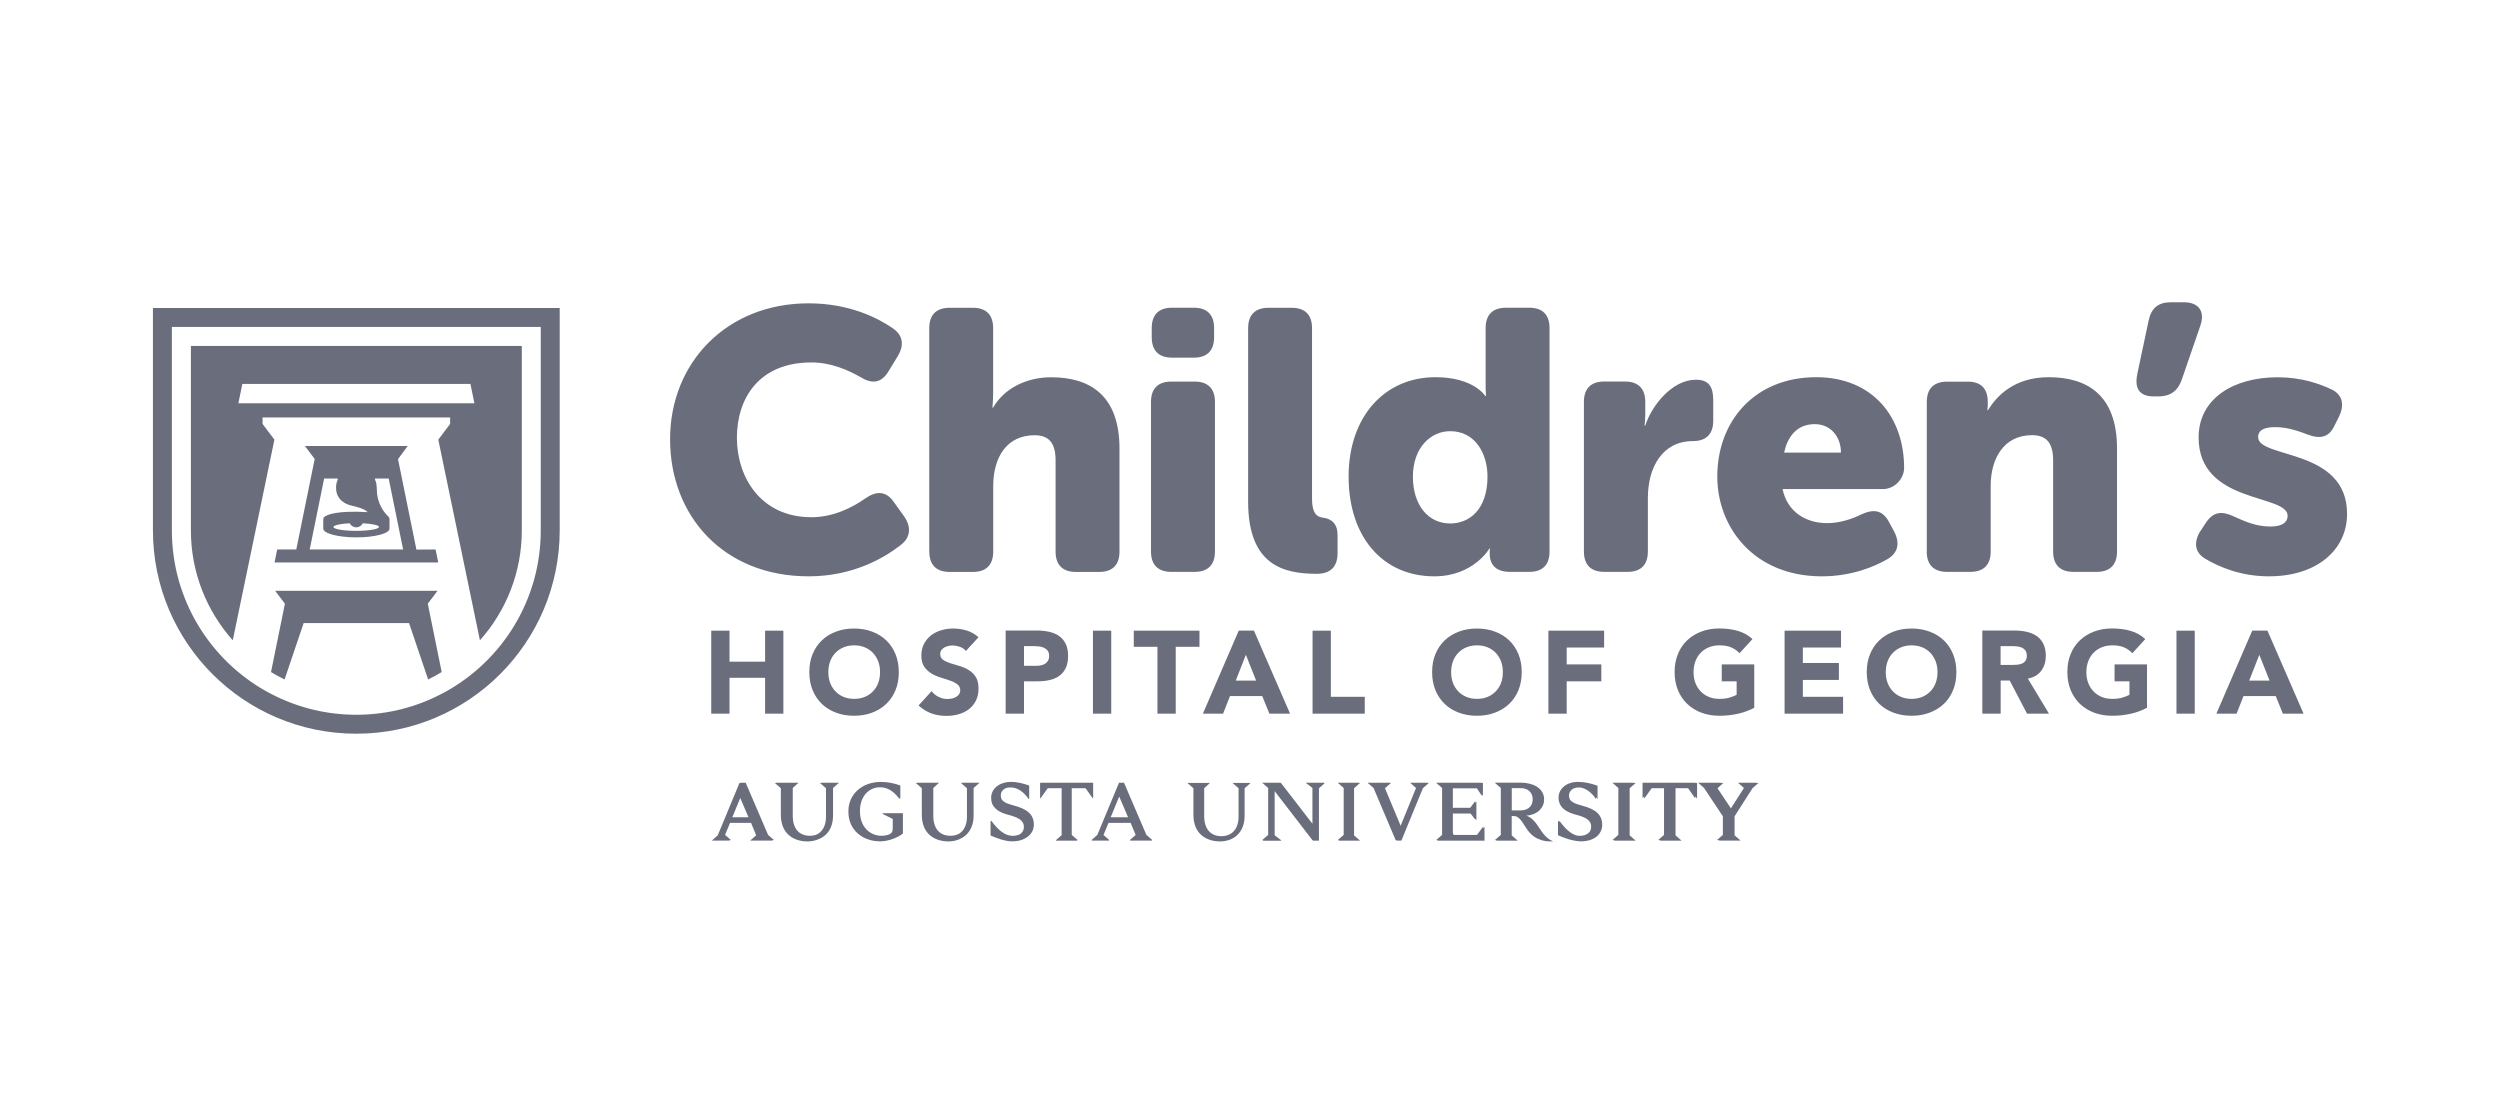 <svg width="376" height="168" viewBox="0 0 376 168" fill="none" xmlns="http://www.w3.org/2000/svg">
<path d="M106.97 94.85H109.72V99.51H115.07V94.85H117.82V107.34H115.07V101.94H109.72V107.34H106.97V94.85ZM121.72 101.09C121.72 102.09 121.89 103 122.22 103.81C122.56 104.62 123.02 105.31 123.62 105.88C124.22 106.45 124.93 106.89 125.75 107.19C126.57 107.5 127.47 107.65 128.45 107.65C129.43 107.65 130.33 107.5 131.15 107.19C131.97 106.88 132.69 106.45 133.28 105.88C133.88 105.31 134.35 104.62 134.68 103.81C135.02 103 135.18 102.09 135.18 101.09C135.18 100.09 135.01 99.18 134.68 98.37C134.34 97.56 133.88 96.87 133.28 96.3C132.68 95.73 131.97 95.29 131.15 94.99C130.33 94.68 129.43 94.53 128.45 94.53C127.47 94.53 126.57 94.68 125.75 94.99C124.93 95.3 124.21 95.73 123.62 96.3C123.02 96.87 122.55 97.56 122.22 98.37C121.88 99.18 121.72 100.09 121.72 101.09ZM124.58 101.09C124.58 100.51 124.67 99.98 124.85 99.48C125.03 98.99 125.29 98.56 125.64 98.2C125.98 97.84 126.39 97.56 126.87 97.36C127.35 97.16 127.88 97.06 128.47 97.06C129.06 97.06 129.59 97.16 130.07 97.36C130.55 97.56 130.96 97.84 131.3 98.2C131.64 98.56 131.9 98.99 132.09 99.48C132.27 99.97 132.36 100.51 132.36 101.09C132.36 101.67 132.27 102.22 132.09 102.7C131.91 103.19 131.65 103.61 131.3 103.97C130.96 104.33 130.55 104.61 130.07 104.81C129.59 105.01 129.06 105.11 128.47 105.11C127.88 105.11 127.35 105.01 126.87 104.81C126.39 104.61 125.99 104.33 125.64 103.97C125.3 103.61 125.04 103.19 124.85 102.7C124.67 102.21 124.58 101.67 124.58 101.09ZM147.17 95.84C146.64 95.37 146.05 95.03 145.39 94.83C144.73 94.63 144.05 94.53 143.34 94.53C142.73 94.53 142.13 94.62 141.56 94.79C140.98 94.96 140.47 95.22 140.03 95.56C139.59 95.9 139.24 96.33 138.97 96.83C138.71 97.34 138.57 97.92 138.57 98.59C138.57 99.26 138.71 99.84 139 100.27C139.29 100.69 139.65 101.03 140.09 101.29C140.53 101.55 141 101.76 141.5 101.91C142.01 102.06 142.48 102.22 142.91 102.37C143.34 102.52 143.71 102.71 143.99 102.93C144.28 103.15 144.42 103.44 144.42 103.82C144.42 104.04 144.36 104.24 144.25 104.4C144.14 104.56 143.99 104.7 143.81 104.81C143.63 104.92 143.42 105 143.19 105.05C142.96 105.1 142.73 105.13 142.51 105.13C142.05 105.13 141.61 105.03 141.18 104.82C140.75 104.61 140.39 104.32 140.11 103.95L138.15 106.1C138.75 106.65 139.4 107.05 140.09 107.3C140.78 107.55 141.54 107.67 142.35 107.67C143 107.67 143.61 107.59 144.19 107.42C144.77 107.26 145.28 107 145.73 106.66C146.17 106.32 146.52 105.89 146.78 105.37C147.04 104.85 147.17 104.25 147.17 103.55C147.17 102.82 147.03 102.24 146.75 101.8C146.47 101.37 146.11 101.02 145.68 100.76C145.25 100.5 144.79 100.3 144.29 100.16C143.8 100.02 143.33 99.88 142.9 99.74C142.47 99.6 142.11 99.43 141.83 99.23C141.55 99.03 141.41 98.74 141.41 98.37C141.41 98.13 141.47 97.93 141.59 97.77C141.71 97.61 141.86 97.47 142.05 97.37C142.24 97.27 142.44 97.2 142.65 97.15C142.86 97.1 143.07 97.08 143.27 97.08C143.61 97.08 143.97 97.15 144.36 97.28C144.74 97.42 145.05 97.62 145.27 97.91L147.16 95.85L147.17 95.84ZM151.26 107.34H154.01V102.47H156.02C156.68 102.47 157.29 102.41 157.86 102.28C158.42 102.16 158.91 101.95 159.32 101.65C159.73 101.36 160.05 100.96 160.29 100.47C160.53 99.98 160.64 99.36 160.64 98.63C160.64 97.9 160.51 97.27 160.26 96.79C160.01 96.3 159.67 95.91 159.24 95.62C158.81 95.33 158.31 95.13 157.73 95.01C157.15 94.89 156.54 94.83 155.89 94.83H151.25V107.32L151.26 107.34ZM154.02 97.18H155.43C155.69 97.18 155.96 97.19 156.24 97.22C156.52 97.25 156.78 97.32 157.01 97.42C157.24 97.53 157.43 97.68 157.57 97.87C157.72 98.06 157.79 98.32 157.79 98.64C157.79 98.93 157.73 99.18 157.62 99.37C157.51 99.56 157.36 99.72 157.18 99.83C157 99.94 156.79 100.02 156.56 100.07C156.33 100.12 156.09 100.14 155.85 100.14H154.01V97.18H154.02ZM164.38 107.34H167.13V94.85H164.38V107.34ZM174.08 107.34H176.83V97.28H180.4V94.85H170.52V97.28H174.08V107.34ZM180.91 107.34H183.95L184.99 104.69H189.84L190.92 107.34H194.03L188.59 94.84H186.31L180.91 107.34ZM188.91 102.36H185.86L187.38 98.48L188.92 102.36H188.91ZM197.41 107.34H205.26V104.8H200.16V94.85H197.41V107.34ZM215.39 101.09C215.39 102.09 215.56 103 215.89 103.81C216.23 104.62 216.69 105.31 217.29 105.88C217.89 106.45 218.6 106.89 219.43 107.19C220.25 107.5 221.15 107.65 222.13 107.65C223.11 107.65 224.01 107.5 224.83 107.19C225.65 106.88 226.37 106.45 226.97 105.88C227.57 105.31 228.04 104.62 228.37 103.81C228.7 103 228.87 102.09 228.87 101.09C228.87 100.09 228.7 99.18 228.37 98.37C228.03 97.56 227.57 96.87 226.97 96.3C226.37 95.73 225.66 95.29 224.83 94.99C224.01 94.68 223.11 94.53 222.13 94.53C221.15 94.53 220.25 94.68 219.43 94.99C218.61 95.3 217.89 95.73 217.29 96.3C216.69 96.87 216.22 97.56 215.89 98.37C215.55 99.18 215.39 100.09 215.39 101.09ZM218.25 101.09C218.25 100.51 218.34 99.98 218.52 99.48C218.7 98.99 218.96 98.56 219.31 98.2C219.65 97.84 220.06 97.56 220.54 97.36C221.02 97.16 221.55 97.06 222.14 97.06C222.73 97.06 223.26 97.16 223.74 97.36C224.22 97.56 224.63 97.84 224.97 98.2C225.31 98.56 225.57 98.99 225.76 99.48C225.94 99.97 226.03 100.51 226.03 101.09C226.03 101.67 225.94 102.22 225.76 102.7C225.58 103.19 225.32 103.61 224.97 103.97C224.63 104.33 224.22 104.61 223.74 104.81C223.26 105.01 222.73 105.11 222.14 105.11C221.55 105.11 221.02 105.01 220.54 104.81C220.06 104.61 219.65 104.33 219.31 103.97C218.97 103.61 218.71 103.19 218.52 102.7C218.34 102.21 218.25 101.67 218.25 101.09ZM232.88 107.34H235.63V102.47H240.84V99.93H235.63V97.39H241.26V94.85H232.88V107.34ZM263.84 99.93H258.95V102.47H261.19V104.5C260.93 104.64 260.58 104.78 260.15 104.91C259.71 105.05 259.2 105.11 258.6 105.11C258 105.11 257.48 105.01 257 104.81C256.52 104.61 256.11 104.33 255.77 103.97C255.43 103.61 255.17 103.19 254.98 102.7C254.8 102.21 254.71 101.67 254.71 101.09C254.71 100.51 254.8 99.98 254.98 99.48C255.16 98.99 255.42 98.56 255.77 98.2C256.11 97.84 256.52 97.56 257 97.36C257.48 97.16 258.01 97.06 258.6 97.06C259.31 97.06 259.89 97.16 260.36 97.36C260.83 97.56 261.25 97.85 261.63 98.24L263.57 96.12C262.93 95.53 262.2 95.12 261.36 94.88C260.52 94.64 259.6 94.52 258.6 94.52C257.6 94.52 256.72 94.67 255.9 94.98C255.08 95.29 254.36 95.72 253.76 96.29C253.16 96.86 252.69 97.55 252.36 98.36C252.03 99.17 251.86 100.08 251.86 101.08C251.86 102.08 252.03 102.99 252.36 103.8C252.7 104.61 253.16 105.3 253.76 105.87C254.36 106.44 255.07 106.88 255.9 107.19C256.72 107.5 257.62 107.65 258.6 107.65C259.52 107.65 260.42 107.56 261.3 107.37C262.18 107.18 263.03 106.88 263.84 106.45V99.92V99.93ZM268.39 107.34H277.2V104.8H271.15V102.26H276.57V99.72H271.15V97.39H276.89V94.85H268.4V107.34H268.39ZM280.76 101.09C280.76 102.09 280.93 103 281.26 103.81C281.6 104.62 282.06 105.31 282.66 105.88C283.26 106.45 283.97 106.89 284.8 107.19C285.62 107.5 286.52 107.65 287.5 107.65C288.48 107.65 289.38 107.5 290.2 107.19C291.02 106.88 291.74 106.45 292.34 105.88C292.94 105.31 293.41 104.62 293.74 103.81C294.08 103 294.24 102.09 294.24 101.09C294.24 100.09 294.07 99.18 293.74 98.37C293.4 97.56 292.94 96.87 292.34 96.3C291.74 95.73 291.03 95.29 290.2 94.99C289.38 94.68 288.48 94.53 287.5 94.53C286.52 94.53 285.62 94.68 284.8 94.99C283.98 95.3 283.26 95.73 282.66 96.3C282.06 96.87 281.59 97.56 281.26 98.37C280.92 99.18 280.76 100.09 280.76 101.09ZM283.62 101.09C283.62 100.51 283.71 99.98 283.89 99.48C284.07 98.99 284.33 98.56 284.68 98.2C285.03 97.84 285.43 97.56 285.91 97.36C286.39 97.16 286.92 97.06 287.51 97.06C288.1 97.06 288.63 97.16 289.11 97.36C289.59 97.56 290 97.84 290.34 98.2C290.68 98.56 290.94 98.99 291.13 99.48C291.31 99.97 291.4 100.51 291.4 101.09C291.4 101.67 291.31 102.22 291.13 102.7C290.95 103.19 290.69 103.61 290.34 103.97C290 104.33 289.59 104.61 289.11 104.81C288.63 105.01 288.1 105.11 287.51 105.11C286.92 105.11 286.39 105.01 285.91 104.81C285.43 104.61 285.02 104.33 284.68 103.97C284.34 103.61 284.08 103.19 283.89 102.7C283.71 102.21 283.62 101.67 283.62 101.09ZM298.15 107.34H300.9V102.35H302.26L304.87 107.34H308.17L304.99 102.06C305.87 101.9 306.54 101.5 307 100.89C307.46 100.27 307.69 99.52 307.69 98.64C307.69 97.91 307.56 97.3 307.31 96.81C307.06 96.32 306.72 95.93 306.29 95.64C305.86 95.35 305.36 95.15 304.79 95.02C304.22 94.9 303.62 94.83 302.98 94.83H298.14V107.33L298.15 107.34ZM300.9 97.18H302.7C302.95 97.18 303.2 97.2 303.46 97.23C303.72 97.27 303.95 97.33 304.15 97.43C304.35 97.53 304.51 97.67 304.64 97.86C304.77 98.05 304.83 98.3 304.83 98.62C304.83 98.96 304.76 99.23 304.61 99.41C304.46 99.6 304.28 99.74 304.05 99.82C303.83 99.91 303.58 99.96 303.3 99.98C303.02 100 302.76 100.01 302.51 100.01H300.89V97.17L300.9 97.18ZM322.92 99.93H318.03V102.47H320.27V104.5C320.01 104.64 319.66 104.78 319.23 104.91C318.79 105.05 318.28 105.11 317.68 105.11C317.08 105.11 316.56 105.01 316.08 104.81C315.6 104.61 315.19 104.33 314.85 103.97C314.51 103.61 314.25 103.19 314.06 102.7C313.88 102.21 313.79 101.67 313.79 101.09C313.79 100.51 313.88 99.98 314.06 99.48C314.24 98.99 314.5 98.56 314.85 98.2C315.19 97.84 315.6 97.56 316.08 97.36C316.56 97.16 317.09 97.06 317.68 97.06C318.39 97.06 318.97 97.16 319.44 97.36C319.91 97.56 320.33 97.85 320.71 98.24L322.65 96.12C322.01 95.53 321.28 95.12 320.43 94.88C319.59 94.64 318.67 94.52 317.67 94.52C316.67 94.52 315.79 94.67 314.97 94.98C314.15 95.29 313.43 95.72 312.83 96.29C312.23 96.86 311.76 97.55 311.43 98.36C311.09 99.17 310.93 100.08 310.93 101.08C310.93 102.08 311.1 102.99 311.43 103.8C311.77 104.61 312.23 105.3 312.83 105.87C313.43 106.44 314.14 106.88 314.97 107.19C315.79 107.5 316.69 107.65 317.67 107.65C318.59 107.65 319.49 107.56 320.37 107.37C321.25 107.18 322.1 106.88 322.91 106.45V99.92L322.92 99.93ZM327.34 107.34H330.09V94.85H327.34V107.34ZM333.34 107.34H336.38L337.42 104.69H342.27L343.35 107.34H346.46L341.02 94.84H338.74L333.34 107.34ZM341.33 102.36H338.28L339.8 98.48L341.34 102.36H341.33ZM109.94 122.96H112.59L111.24 119.8L109.94 122.96ZM111.95 117.75L115.33 125.63L116.2 126.39V126.43H112.86V126.39L113.73 125.63L112.96 123.76H109.63L108.86 125.63L109.73 126.39V126.43H107.1V126.39L107.95 125.63L111.22 117.75H111.95ZM126.01 117.79V117.75H123.36V117.79L124.23 118.55V122.81C124.23 124.8 123.11 125.76 121.64 125.76C120.08 125.76 119.06 124.73 119.06 122.75V118.55L119.89 117.79V117.75H116.57V117.79L117.44 118.55V122.54C117.44 125.53 119.51 126.55 121.45 126.55C123.39 126.55 125.14 125.32 125.14 122.7V118.55L126.01 117.79ZM135.3 118.17C134.43 117.85 133.39 117.62 132.33 117.62C129.83 117.62 127.6 119.32 127.6 121.99V122.1C127.6 124.89 129.81 126.54 132.37 126.54C133.66 126.54 135.06 125.95 135.69 125.4V122.35H132.7V122.39L134.27 123.17V124.53C134.27 125.09 134.13 125.32 133.71 125.5C133.37 125.65 132.98 125.75 132.46 125.75C130.61 125.75 129.21 124.28 129.21 122.13V121.97C129.21 119.9 130.46 118.41 132.32 118.41C133.22 118.41 134.18 118.71 135.26 120.13H135.3V118.16M147.21 117.79V117.75H144.56V117.79L145.43 118.55V122.81C145.43 124.8 144.31 125.76 142.84 125.76C141.28 125.76 140.26 124.73 140.26 122.75V118.55L141.09 117.79V117.75H137.77V117.79L138.64 118.55V122.54C138.64 125.53 140.71 126.55 142.65 126.55C144.59 126.55 146.34 125.32 146.34 122.7V118.55L147.21 117.79ZM154.72 118.17C153.88 117.89 153.06 117.62 151.97 117.62C150.19 117.62 149.08 118.72 149.07 119.94V120.03C149.07 121.29 149.95 122.11 151.61 122.54C152.96 122.89 153.99 123.3 153.99 124.36V124.42C153.99 125.14 153.4 125.75 152.23 125.75C151.06 125.75 150.02 124.86 149.02 123.48H148.98V125.66C149.93 126.08 151.2 126.54 152.23 126.54C154.3 126.54 155.41 125.4 155.43 124.11V124.04C155.43 122.47 154.34 121.67 152.41 121.17C151.22 120.85 150.44 120.55 150.44 119.7V119.64C150.44 119.12 150.81 118.43 151.98 118.43C153.01 118.43 153.95 119.07 154.69 120.15H154.73V118.18M156.43 117.75V120.07H156.47L157.56 118.55H159.67V125.64L158.82 126.4V126.44H162.02V126.4L161.15 125.64V118.55H163.27L164.35 120.07H164.39V117.75H156.45H156.43ZM167.03 122.96H169.68L168.33 119.8L167.03 122.96ZM169.04 117.75L172.42 125.63L173.29 126.39V126.43H169.95V126.39L170.82 125.63L170.05 123.76H166.72L165.95 125.63L166.82 126.39V126.43H164.19V126.39L165.05 125.63L168.32 117.75H169.05H169.04ZM188.06 117.79V117.75H185.41V117.79L186.28 118.55V122.81C186.28 124.8 185.17 125.76 183.69 125.76C182.13 125.76 181.11 124.73 181.11 122.75V118.55L181.94 117.79V117.75H178.62V117.79L179.49 118.55V122.54C179.49 125.53 181.56 126.55 183.5 126.55C185.44 126.55 187.19 125.32 187.19 122.7V118.55L188.06 117.79ZM196.5 117.75V117.79L197.48 118.55V124L192.66 117.76H189.93V117.8L190.8 118.56V125.65L189.93 126.41V126.45H192.69V126.41L191.71 125.65V118.96L197.48 126.44H198.37V118.56L199.22 117.8V117.76H196.48L196.5 117.75ZM201.32 117.75V117.79L202.19 118.55V125.64L201.32 126.4V126.44H204.52V126.4L203.65 125.64V118.55L204.52 117.79V117.75H201.32ZM212.25 117.75V117.79L213.1 118.55L210.73 124.37L208.3 118.55L209.17 117.79V117.75H205.82V117.79L206.69 118.55L210.04 126.43H210.77L214 118.55L214.87 117.79V117.75H212.24H212.25ZM223.03 119.66V117.75H216.18V117.79L217.05 118.55V125.64L216.18 126.4V126.44H223.27V124.41H223.23L222.31 125.65H218.93C218.66 125.65 218.51 125.5 218.51 125.23V122.36H221.28L222.01 123.31H222.05V120.6H222.01L221.28 121.57H218.51V118.57H222.25L222.99 119.68H223.03V119.66ZM225.03 117.75V117.79L225.9 118.55V125.64L225.03 126.4V126.44H228.23V126.4L227.36 125.64V122.73H227.58C228.51 122.73 228.89 123.29 229.66 124.51C230.3 125.53 231.22 126.53 233.12 126.55H233.53V126.51C232.7 126.18 232.07 125.41 231.47 124.47C230.95 123.65 230.38 122.97 229.57 122.67C231.5 122.51 232.23 121.26 232.23 120.32V120.17C232.23 119.05 231.29 117.75 228.81 117.75H225.02H225.03ZM227.37 118.54H228.7C230.31 118.54 230.69 119.56 230.69 120.15V120.32C230.69 120.96 230.31 121.92 228.83 121.92H227.37V118.54ZM240.26 118.17C239.42 117.89 238.6 117.62 237.51 117.62C235.73 117.62 234.62 118.72 234.61 119.94V120.03C234.61 121.29 235.49 122.11 237.15 122.54C238.5 122.89 239.53 123.3 239.53 124.36V124.42C239.53 125.14 238.94 125.75 237.77 125.75C236.6 125.75 235.56 124.86 234.56 123.48H234.52V125.66C235.47 126.08 236.74 126.54 237.77 126.54C239.84 126.54 240.95 125.4 240.97 124.11V124.04C240.97 122.47 239.88 121.67 237.95 121.17C236.76 120.85 235.98 120.55 235.98 119.7V119.64C235.98 119.12 236.35 118.43 237.52 118.43C238.55 118.43 239.49 119.07 240.23 120.15H240.27V118.18M242.77 117.75V117.79L243.64 118.55V125.64L242.77 126.4V126.44H245.97V126.4L245.1 125.64V118.55L245.97 117.79V117.75H242.77ZM247.28 117.75V120.07H247.32L248.41 118.55H250.52V125.64L249.67 126.4V126.44H252.87V126.4L252 125.64V118.55H254.12L255.2 120.07H255.24V117.75H247.3H247.28ZM261.72 117.75V117.79L262.59 118.55L260.5 121.83L258.31 118.55L259.16 117.79V117.75H255.72V117.79L256.58 118.55L259.42 122.82V125.63L258.55 126.39V126.43H261.75V126.39L260.88 125.63V122.77L263.59 118.53L264.44 117.79V117.75H261.73H261.72ZM121.61 45.62C109.33 45.62 100.78 54.51 100.78 66.06C100.78 77.61 108.83 86.68 121.61 86.68C128.33 86.68 133 83.9 135.5 81.95C137 80.78 137.05 79.23 135.99 77.68L134.44 75.51C133.28 73.84 131.83 73.79 130.16 74.95C128.27 76.29 125.38 77.79 122.05 77.79C114.38 77.79 110.83 71.73 110.83 65.84C110.83 59.95 114.11 54.51 122.05 54.51C125 54.51 127.6 55.68 129.44 56.73C131.16 57.79 132.54 57.62 133.6 55.9L134.99 53.62C135.99 52.01 135.88 50.51 134.32 49.4C131.99 47.79 127.71 45.62 121.6 45.62M139.77 82.96C139.77 84.96 140.83 86.02 142.83 86.02H146.33C148.33 86.02 149.38 84.96 149.38 82.96V73.13C149.38 68.74 151.44 65.46 155.6 65.46C157.71 65.46 158.76 66.57 158.76 69.24V82.96C158.76 84.96 159.82 86.02 161.82 86.02H165.32C167.32 86.02 168.37 84.96 168.37 82.96V67.46C168.37 59.41 163.87 56.74 158.1 56.74C154.32 56.74 150.99 58.46 149.37 61.3H149.26C149.26 61.3 149.37 60.3 149.37 58.85V49.35C149.37 47.35 148.32 46.29 146.32 46.29H142.82C140.82 46.29 139.76 47.35 139.76 49.35V82.96H139.77ZM173.11 82.95C173.11 84.95 174.17 86.01 176.17 86.01H179.67C181.67 86.01 182.73 84.95 182.73 82.95V60.45C182.73 58.45 181.68 57.39 179.67 57.39H176.17C174.17 57.39 173.11 58.44 173.11 60.45V82.95ZM173.22 50.73C173.22 52.73 174.28 53.79 176.27 53.79H179.55C181.55 53.79 182.6 52.74 182.6 50.73V49.34C182.6 47.34 181.55 46.28 179.55 46.28H176.27C174.27 46.28 173.22 47.34 173.22 49.34V50.73ZM187.72 75.46C187.72 85.07 193.11 86.3 198.05 86.3C200.27 86.3 201.17 85.07 201.17 83.18V80.46C201.17 78.79 200.28 78.01 198.94 77.85C198.05 77.74 197.33 77.19 197.33 75.02V49.35C197.33 47.35 196.28 46.29 194.27 46.29H190.78C188.78 46.29 187.72 47.35 187.72 49.35V75.46ZM215.89 56.73C208.28 56.73 202.83 62.62 202.83 71.68C202.83 80.74 207.95 86.68 215.72 86.68C221.61 86.68 224 82.51 224 82.51H224.11C224.11 82.51 224.05 82.79 224.05 82.9V83.23C224.05 85.06 225.11 86.01 227.11 86.01H230C232 86.01 233.05 84.95 233.05 82.95V49.34C233.05 47.34 232 46.28 230 46.28H226.5C224.5 46.28 223.44 47.34 223.44 49.34V58.29C223.44 59.01 223.5 59.56 223.5 59.56H223.39C223.39 59.56 221.67 56.73 215.89 56.73ZM218.11 78.73C214.78 78.73 212.5 75.95 212.5 71.68C212.5 67.41 215.11 64.85 218.11 64.85C221.89 64.85 223.72 68.24 223.72 71.68C223.72 76.62 221 78.73 218.11 78.73ZM238.22 82.95C238.22 84.95 239.28 86.01 241.28 86.01H244.78C246.78 86.01 247.84 84.95 247.84 82.95V74.9C247.84 70.23 250.06 66.34 254.62 66.34C256.62 66.34 257.67 65.28 257.67 63.28V60.17C257.67 58.17 257.01 57.11 255.06 57.11C251.45 57.11 248.39 61.06 247.45 64H247.34C247.34 64 247.45 63.17 247.45 62.22V60.44C247.45 58.44 246.39 57.38 244.39 57.38H241.28C239.28 57.38 238.22 58.43 238.22 60.44V82.94V82.95ZM273.17 56.73C263.95 56.73 258.28 63.28 258.28 71.68C258.28 79.29 263.78 86.68 274 86.68C278.39 86.68 281.78 85.29 283.83 84.12C285.5 83.17 285.77 81.67 284.89 79.96L284.11 78.51C283.16 76.73 281.83 76.51 280 77.34C278.55 78.06 276.72 78.68 274.77 78.68C271.72 78.68 268.83 77.07 268.1 73.56H283.16C285.05 73.56 286.38 71.89 286.38 70.39C286.38 62.73 281.66 56.73 273.15 56.73M268.33 68.07C268.83 65.79 270.16 63.79 272.94 63.79C275.38 63.79 276.88 65.74 276.88 68.07H268.32H268.33ZM289.78 82.95C289.78 84.95 290.84 86.01 292.84 86.01H296.34C298.34 86.01 299.4 84.95 299.4 82.95V73.06C299.4 69.01 301.34 65.45 305.62 65.45C307.73 65.45 308.79 66.56 308.79 69.23V82.95C308.79 84.95 309.85 86.01 311.84 86.01H315.34C317.34 86.01 318.4 84.95 318.4 82.95V67.45C318.4 59.4 313.9 56.73 308.12 56.73C303.07 56.73 300.34 59.45 299.01 61.68H298.9C298.9 61.68 298.96 61.23 298.96 60.96V60.46C298.96 58.46 297.96 57.4 295.96 57.4H292.85C290.85 57.4 289.79 58.45 289.79 60.46V82.96L289.78 82.95ZM321.45 56.29C321.01 58.35 321.73 59.62 323.89 59.62H324.61C326.39 59.62 327.5 58.84 328.11 57.18L330.94 48.96C331.66 46.85 330.72 45.46 328.44 45.46H326.49C324.6 45.46 323.55 46.35 323.16 48.18L321.44 56.29M330.95 79.85C329.89 81.52 330.06 83.13 331.73 84.07C333.73 85.24 336.96 86.68 341.23 86.68C348.56 86.68 353 82.62 353 77.29C353 67.35 339.62 69.01 339.62 65.74C339.62 64.96 340.12 64.24 342.17 64.24C344.06 64.24 345.73 64.85 347.06 65.35C348.95 66.07 350.28 65.79 351.11 64.01L351.78 62.68C352.61 60.96 352.39 59.4 350.67 58.57C348.89 57.73 346.17 56.74 342.56 56.74C335.95 56.74 330.67 59.91 330.67 65.8C330.67 75.85 344.06 74.24 344.06 77.58C344.06 78.47 343.39 79.19 341.45 79.19C339.17 79.19 337.39 78.3 336.01 77.69C334.12 76.8 332.9 76.97 331.79 78.58L330.96 79.86M25.85 79.76C25.85 90.2 31.62 99.3 40.15 104.03L40.66 104.3C44.52 106.34 48.92 107.5 53.59 107.5C58.26 107.5 62.66 106.34 66.52 104.3L67.03 104.03C75.56 99.3 81.33 90.21 81.33 79.76V49.17H25.85V79.76ZM23 46.32H84.18V79.76C84.18 96.66 70.48 110.35 53.59 110.35C36.69 110.35 23 96.65 23 79.76V46.32ZM35.84 60.65H71.35L70.75 57.74H36.45L35.85 60.65H35.84ZM35.01 96.3C31.09 91.9 28.71 86.11 28.71 79.76V52.03H78.48V79.76C78.48 86.11 76.1 91.91 72.18 96.3L65.92 66.12L67.7 63.76V62.79H39.49V63.76L41.27 66.12L35.01 96.3ZM65.79 88.86H41.39L42.85 90.8L40.76 101.08C41.42 101.48 42.1 101.85 42.8 102.19L45.67 93.71H61.52L64.39 102.19C65.09 101.85 65.77 101.48 66.43 101.08L64.34 90.8L65.8 88.86H65.79ZM57.01 79.26C57.01 79 55.98 78.77 54.57 78.7C54.38 79.06 54.01 79.31 53.58 79.31C53.15 79.31 52.78 79.06 52.59 78.7C51.18 78.77 50.15 79 50.15 79.26C50.15 79.58 51.68 79.84 53.57 79.84C55.46 79.84 56.99 79.58 56.99 79.26M46.56 82.64H60.63L58.46 71.97H56.49C56.41 71.97 56.36 72.05 56.4 72.12C56.49 72.33 56.57 72.54 56.61 72.77C56.64 72.96 56.68 73.53 56.68 73.64C56.68 75.83 57.91 77.22 58.39 77.67C58.51 77.78 58.58 77.94 58.58 78.11V79.51C58.58 80.24 56.35 80.82 53.6 80.82C50.85 80.82 48.62 80.23 48.62 79.51V78.11C48.62 78.01 48.65 77.93 48.69 77.84C49.09 77.35 50.9 76.76 55.28 77.03C55.28 77.03 55.05 76.52 52.87 76.04C52.23 75.9 50.54 75.33 50.54 73.35C50.54 73.35 50.54 73.35 50.54 73.34C50.54 73.14 50.56 72.95 50.59 72.77C50.63 72.54 50.71 72.33 50.8 72.12C50.83 72.05 50.78 71.97 50.71 71.97H48.75L46.58 82.64H46.56ZM44.56 82.64L47.33 69.03L45.86 67.08H61.32L59.86 69.05L62.63 82.66L65.51 82.64L65.91 84.59H41.29L41.69 82.64H44.57H44.56ZM110.15 122.92H112.79L111.44 119.77L110.14 122.92H110.15ZM112.15 117.72L115.52 125.57L116.38 126.32V126.36H113.05V126.32L113.91 125.57L113.14 123.71H109.82L109.05 125.57L109.91 126.32V126.36H107.29V126.32L108.14 125.57L111.4 117.72H112.13H112.15ZM126.16 117.76V117.72H123.52V117.76L124.38 118.51V122.76C124.38 124.75 123.27 125.7 121.8 125.7C120.24 125.7 119.23 124.68 119.23 122.7V118.51L120.06 117.76V117.72H116.75V117.76L117.61 118.51V122.49C117.61 125.47 119.67 126.49 121.61 126.49C123.55 126.49 125.29 125.27 125.29 122.65V118.51L126.15 117.76H126.16ZM135.42 118.14C134.56 117.82 133.52 117.6 132.46 117.6C129.97 117.6 127.74 119.29 127.74 121.96V122.07C127.74 124.85 129.94 126.49 132.49 126.49C133.77 126.49 135.17 125.9 135.8 125.35V122.31H132.82V122.35L134.39 123.13V124.49C134.39 125.05 134.25 125.28 133.83 125.45C133.5 125.6 133.1 125.7 132.58 125.7C130.74 125.7 129.34 124.23 129.34 122.09V121.93C129.34 119.87 130.59 118.39 132.44 118.39C133.34 118.39 134.29 118.69 135.37 120.11H135.41V118.15M147.3 117.76V117.72H144.66V117.76L145.52 118.51V122.76C145.52 124.75 144.41 125.7 142.94 125.7C141.38 125.7 140.37 124.68 140.37 122.7V118.51L141.2 117.76V117.72H137.89V117.76L138.75 118.51V122.49C138.75 125.47 140.81 126.49 142.75 126.49C144.69 126.49 146.43 125.27 146.43 122.65V118.51L147.29 117.76H147.3ZM154.78 118.14C153.94 117.86 153.13 117.6 152.04 117.6C150.26 117.6 149.16 118.7 149.15 119.91V120C149.15 121.26 150.03 122.07 151.68 122.51C153.03 122.86 154.05 123.26 154.05 124.33V124.39C154.05 125.11 153.46 125.71 152.3 125.71C151.14 125.71 150.1 124.82 149.1 123.45H149.06V125.62C150.01 126.04 151.27 126.5 152.3 126.5C154.36 126.5 155.47 125.36 155.49 124.08V124.01C155.49 122.44 154.4 121.65 152.48 121.15C151.29 120.83 150.52 120.53 150.52 119.68V119.62C150.52 119.1 150.89 118.41 152.05 118.41C153.07 118.41 154.01 119.05 154.75 120.13H154.79V118.17M156.48 117.72V120.03H156.52L157.61 118.51H159.71V125.57L158.86 126.32V126.36H162.05V126.32L161.19 125.57V118.51H163.3L164.37 120.03H164.41V117.72H156.49H156.48ZM167.05 122.92H169.69L168.34 119.77L167.04 122.92H167.05ZM169.05 117.72L172.42 125.57L173.28 126.32V126.36H169.95V126.32L170.81 125.57L170.04 123.71H166.72L165.95 125.57L166.81 126.32V126.36H164.19V126.32L165.04 125.57L168.3 117.72H169.03H169.05ZM196.42 117.72V117.76L197.39 118.51V123.94L192.59 117.72H189.87V117.76L190.73 118.51V125.57L189.87 126.32V126.36H192.62V126.32L191.64 125.57V118.9L197.39 126.36H198.28V118.51L199.13 117.76V117.72H196.4H196.42ZM201.23 117.72V117.76L202.09 118.51V125.57L201.23 126.32V126.36H204.42V126.32L203.56 125.57V118.51L204.42 117.76V117.72H201.23ZM212.12 117.72V117.76L212.97 118.51L210.61 124.31L208.19 118.51L209.05 117.76V117.72H205.72V117.76L206.58 118.51L209.91 126.36H210.64L213.86 118.51L214.72 117.76V117.72H212.1H212.12ZM222.86 119.62V117.72H216.03V117.76L216.89 118.51V125.57L216.03 126.32V126.36H223.09V124.34H223.05L222.14 125.57H218.77C218.5 125.57 218.35 125.42 218.35 125.15V122.28H221.12L221.85 123.23H221.89V120.53H221.85L221.12 121.49H218.35V118.5H222.08L222.82 119.61H222.86V119.62ZM227.2 118.51H228.52C230.13 118.51 230.51 119.52 230.51 120.12V120.29C230.51 120.93 230.13 121.88 228.66 121.88H227.2V118.51ZM224.86 117.72V117.76L225.72 118.51V125.57L224.86 126.32V126.36H228.05V126.32L227.19 125.57V122.67H227.41C228.34 122.67 228.72 123.23 229.48 124.45C230.12 125.46 231.04 126.46 232.93 126.49H233.34V126.45C232.51 126.12 231.88 125.35 231.29 124.41C230.77 123.6 230.2 122.92 229.4 122.62C231.33 122.46 232.05 121.21 232.05 120.27V120.12C232.05 119.01 231.11 117.71 228.64 117.71H224.86V117.72ZM240.04 118.14C239.2 117.86 238.39 117.6 237.3 117.6C235.52 117.6 234.42 118.7 234.41 119.91V120C234.41 121.26 235.29 122.07 236.94 122.51C238.29 122.86 239.31 123.26 239.31 124.33V124.39C239.31 125.11 238.72 125.71 237.56 125.71C236.4 125.71 235.36 124.82 234.36 123.45H234.32V125.62C235.27 126.04 236.53 126.5 237.56 126.5C239.62 126.5 240.73 125.36 240.75 124.08V124.01C240.75 122.44 239.66 121.65 237.74 121.15C236.55 120.83 235.78 120.53 235.78 119.68V119.62C235.78 119.1 236.15 118.41 237.31 118.41C238.33 118.41 239.27 119.05 240.01 120.13H240.05V118.17M242.54 117.72V117.76L243.4 118.51V125.57L242.54 126.32V126.36H245.73V126.32L244.87 125.57V118.51L245.73 117.76V117.72H242.54ZM247.04 117.72V120.03H247.08L248.17 118.51H250.27V125.57L249.42 126.32V126.36H252.61V126.32L251.75 125.57V118.51H253.86L254.93 120.03H254.97V117.72H247.05H247.04ZM261.43 117.72V117.76L262.29 118.51L260.2 121.78L258.02 118.51L258.87 117.76V117.72H255.44V117.76L256.29 118.51L259.12 122.77V125.57L258.26 126.32V126.36H261.45V126.32L260.59 125.57V122.72L263.29 118.5L264.14 117.76V117.72H261.44H261.43Z" fill="#6A6E7C"/>
</svg>
